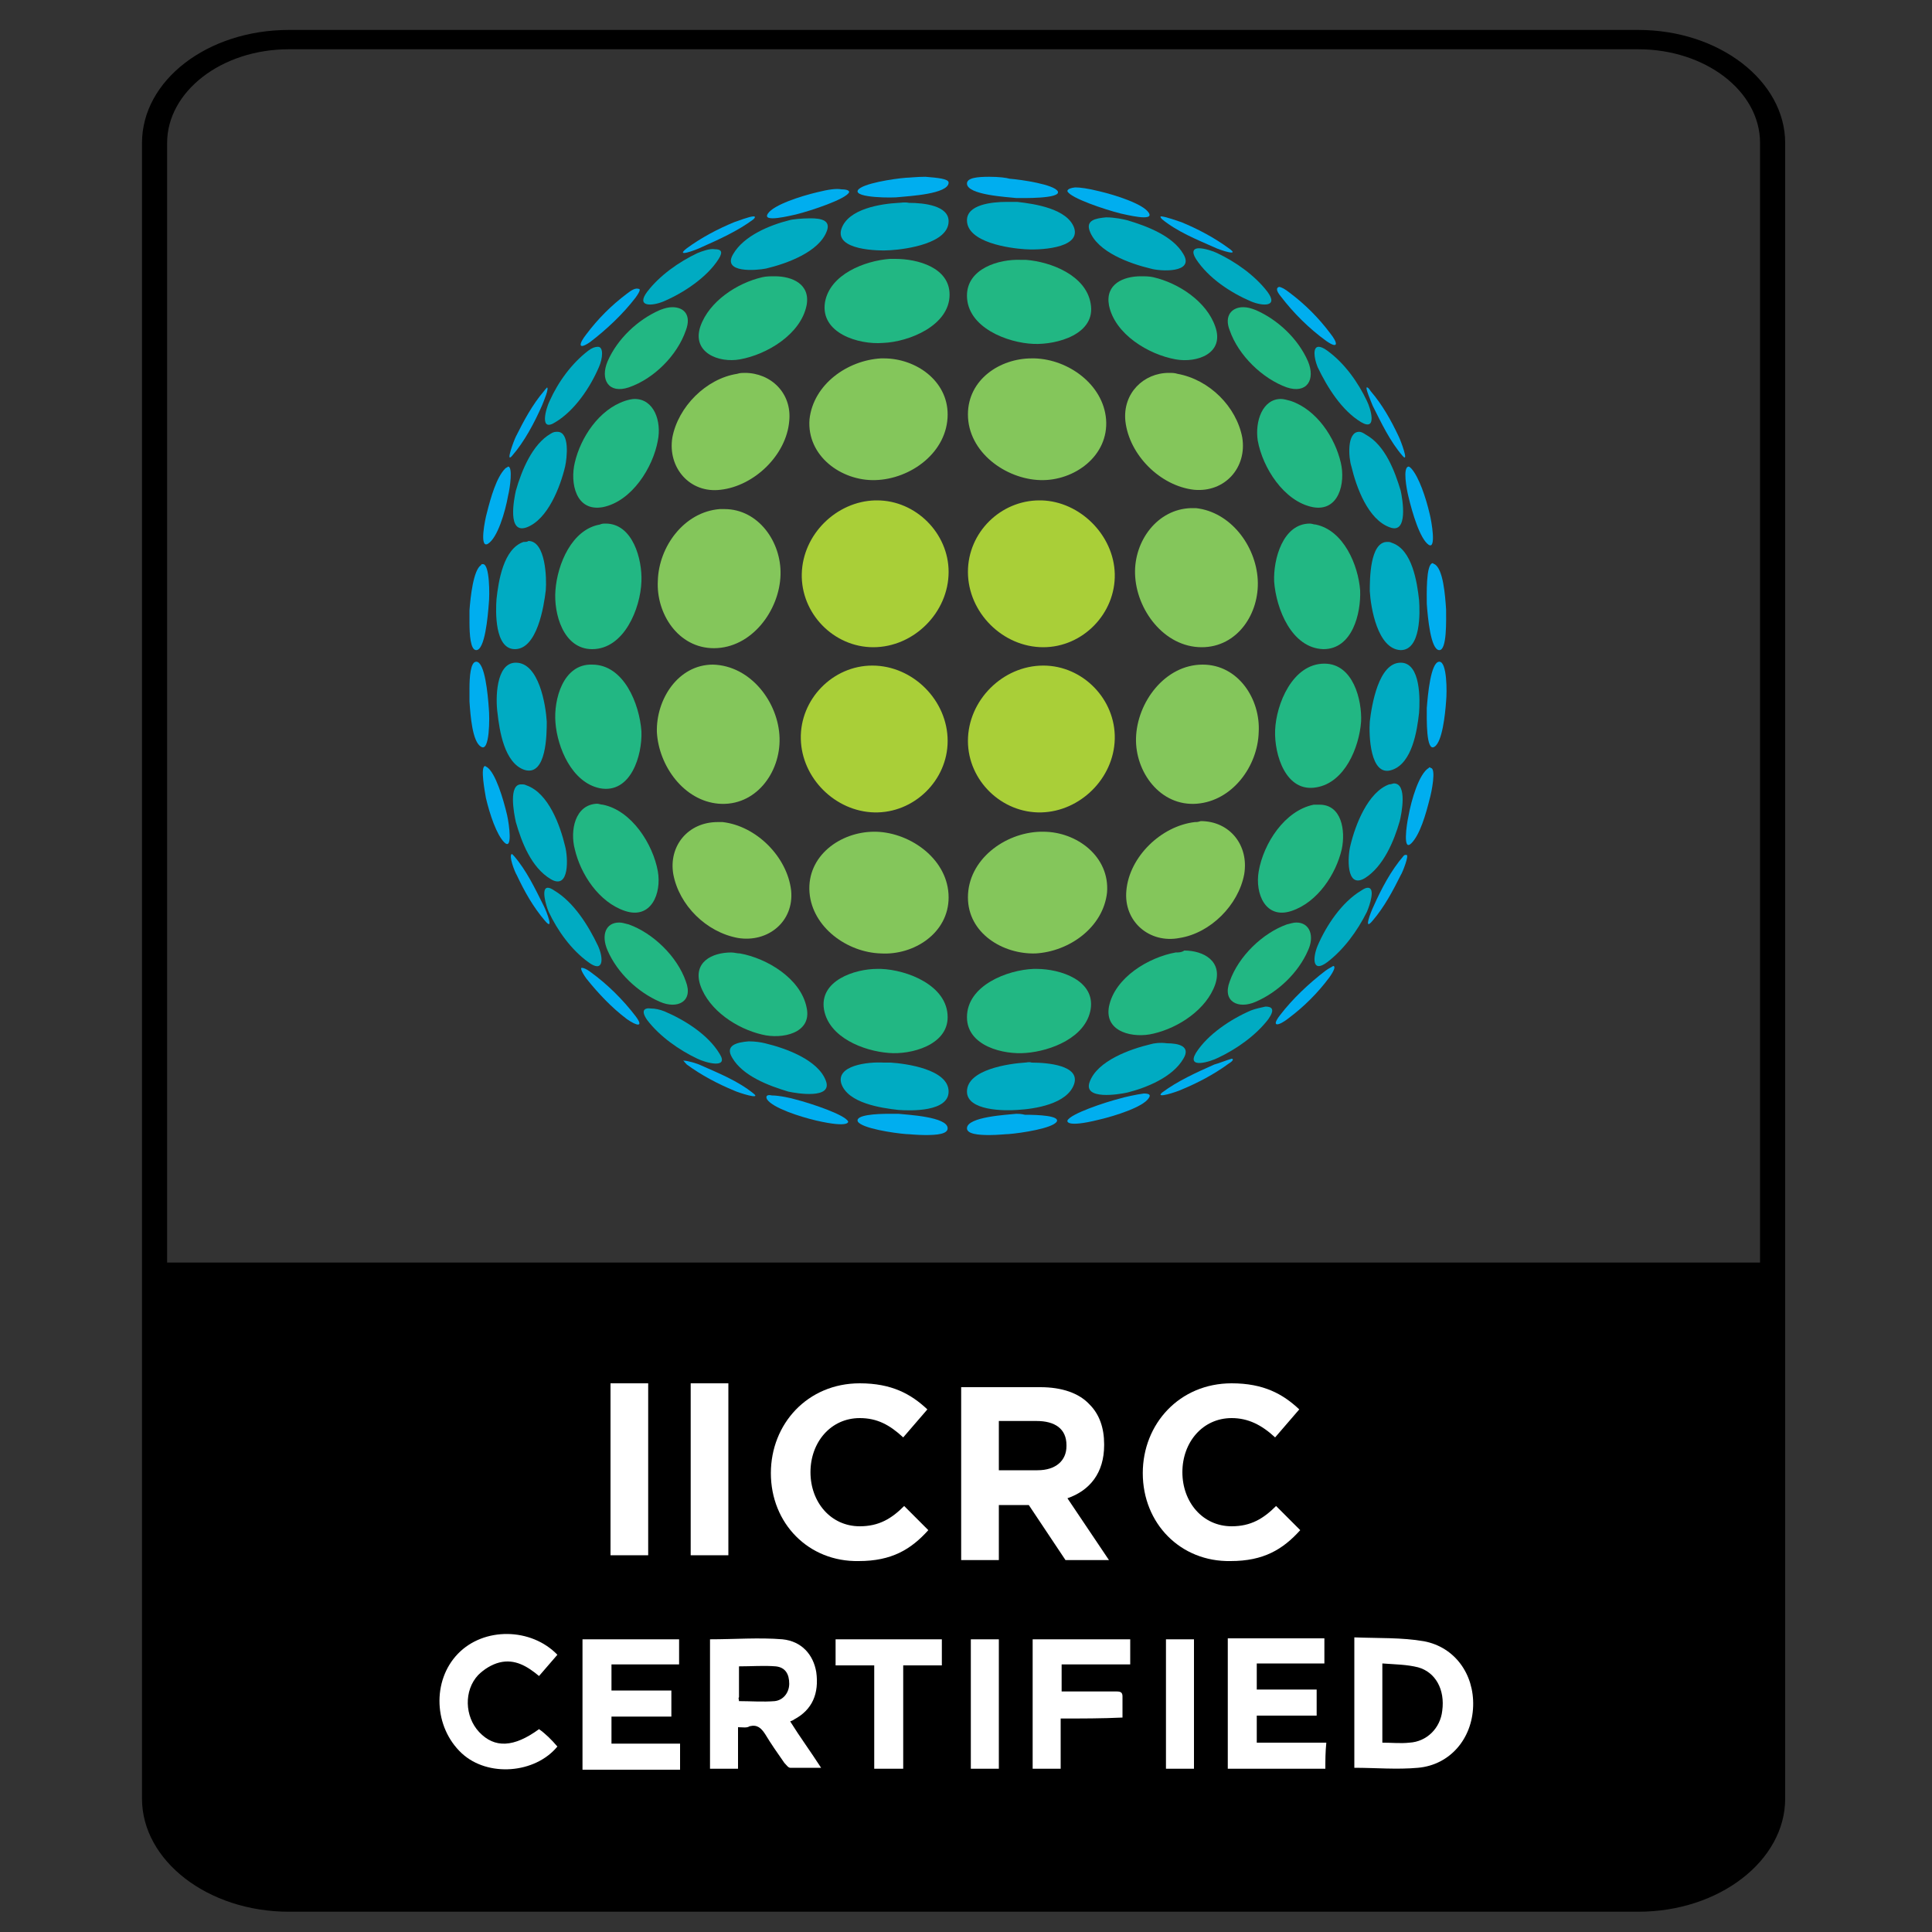 <?xml version="1.0" encoding="utf-8"?>
<!-- Generator: Adobe Illustrator 28.0.0, SVG Export Plug-In . SVG Version: 6.00 Build 0)  -->
<svg version="1.1" id="Layer_1" xmlns="http://www.w3.org/2000/svg" xmlns:xlink="http://www.w3.org/1999/xlink" x="0px" y="0px"
	 viewBox="0 0 200 200" style="enable-background:new 0 0 200 200;" xml:space="preserve">
<rect x="0" y="0" width="200" height="200" fill="#333333" stroke="none"/>
<style type="text/css">
	.st0{display:none;fill:#FFFFFF;}
	.st1{fill:#84C65B;}
	.st2{fill:#A9CF38;}
	.st3{fill:#22B783;}
	.st4{fill:#00ABC2;}
	.st5{fill:#00AEEF;}
	.st6{fill:#FFFFFF;}
	.st7{display:none;fill:#0B2242;}
	.st8{display:none;fill:#F52D2F;}
</style>
<rect class="st0" width="200" height="200"/>
<path d="M171.2,196.9H28.3c-6.8,0-12.3-5.5-12.3-12.3v-53.9h167.5v53.9C183.5,191.3,178,196.9,171.2,196.9z"/>
<path d="M169.6,197.9H29.9c-8.4,0-15.2-5.3-15.2-11.7V14.8c0-6.5,6.8-11.7,15.2-11.7h139.7c8.4,0,15.2,5.3,15.2,11.7v171.4
	C184.8,192.6,178,197.9,169.6,197.9z M29.9,5.1c-7,0-12.6,4.4-12.6,9.7v171.4c0,5.4,5.7,9.7,12.6,9.7h139.7c7,0,12.6-4.4,12.6-9.7
	V14.8c0-5.4-5.7-9.7-12.6-9.7C169.6,5.1,29.9,5.1,29.9,5.1z"/>
<g>
	<path class="st1" d="M83.8,92.4c0.3,3.6,3.9,6.2,7.4,6.3c3.4,0.2,7-2.1,7-5.8c0-3.9-3.9-6.7-7.5-6.8h-0.2
		C87,86.1,83.5,88.6,83.8,92.4L83.8,92.4z"/>
	<path class="st1" d="M107.7,86.1c-3.7,0.1-7.5,2.9-7.5,6.8c0,3.7,3.6,5.9,7,5.8c3.5-0.2,7-2.7,7.4-6.3c0.3-3.7-3.1-6.3-6.6-6.3
		C107.8,86.1,107.8,86.1,107.7,86.1L107.7,86.1z"/>
	<path class="st1" d="M69.7,90.5c0.6,3.2,3.4,6,6.7,6.6c3.1,0.5,5.8-1.7,5.5-4.9c-0.4-3.5-3.6-6.7-7.1-7.1c-0.2,0-0.4,0-0.5,0
		C71.2,85.1,69.2,87.6,69.7,90.5L69.7,90.5z"/>
	<path class="st1" d="M123.7,85.1c-3.5,0.4-6.8,3.6-7.1,7.1c-0.3,3.2,2.4,5.5,5.5,4.9c3.2-0.5,6.1-3.4,6.7-6.6
		c0.5-3-1.5-5.5-4.5-5.5C124,85.1,123.9,85.1,123.7,85.1L123.7,85.1z"/>
	<path class="st1" d="M68,75.8c0.2,3.5,2.8,7.1,6.4,7.4c3.8,0.3,6.4-3.2,6.3-6.8c-0.1-3.7-3-7.5-6.9-7.6l0,0
		C70.2,68.8,67.9,72.4,68,75.8L68,75.8z"/>
	<path class="st1" d="M124.5,68.8c-3.9,0-6.8,3.9-6.9,7.6c-0.1,3.5,2.5,7.1,6.3,6.8c3.7-0.3,6.3-3.9,6.4-7.4
		C130.5,72.4,128.2,68.8,124.5,68.8L124.5,68.8L124.5,68.8z"/>
	<path class="st1" d="M74.5,52.7c-3.7,0.3-6.3,3.9-6.4,7.4c-0.2,3.4,2.1,7,5.8,7c3.9,0,6.8-3.9,6.9-7.6c0.1-3.4-2.3-6.8-5.8-6.8
		C74.8,52.7,74.7,52.7,74.5,52.7L74.5,52.7z"/>
	<path class="st1" d="M117.5,59.4c0.1,3.7,3,7.6,6.9,7.6c3.7,0,6-3.5,5.8-7s-2.8-7-6.4-7.4c-0.2,0-0.3,0-0.5,0
		C119.8,52.7,117.4,56,117.5,59.4L117.5,59.4z"/>
	<path class="st1" d="M76.3,38.7c-3.2,0.5-6.1,3.4-6.7,6.6c-0.5,3.1,1.8,5.8,5,5.4c3.5-0.4,6.8-3.6,7.1-7.1c0.3-2.9-1.9-5-4.6-5
		C76.9,38.6,76.6,38.6,76.3,38.7L76.3,38.7z"/>
	<path class="st1" d="M116.5,43.6c0.4,3.5,3.6,6.7,7.1,7.1c3.2,0.3,5.5-2.3,5-5.4c-0.6-3.2-3.4-6-6.7-6.6c-0.3-0.1-0.6-0.1-0.9-0.1
		C118.4,38.6,116.2,40.7,116.5,43.6L116.5,43.6z"/>
	<path class="st1" d="M91.2,37.1c-3.5,0.2-7,2.7-7.4,6.3c-0.3,3.8,3.3,6.4,6.8,6.3c3.7-0.1,7.5-2.9,7.5-6.8c0-3.5-3.3-5.8-6.6-5.8
		C91.4,37.1,91.3,37.1,91.2,37.1L91.2,37.1z"/>
	<path class="st1" d="M100.2,42.9c0,3.9,3.9,6.7,7.5,6.8c3.5,0.1,7.1-2.5,6.8-6.3c-0.3-3.6-3.9-6.2-7.4-6.3c-0.1,0-0.2,0-0.3,0
		C103.5,37.1,100.2,39.3,100.2,42.9L100.2,42.9z"/>
	<path class="st2" d="M82.9,76.5c0.1,4.1,3.6,7.5,7.6,7.6c4.1,0.1,7.6-3.3,7.6-7.4c0-4.2-3.6-7.8-7.8-7.8l0,0
		C86.2,68.9,82.8,72.4,82.9,76.5"/>
	<path class="st2" d="M108,68.9c-4.2,0-7.8,3.6-7.8,7.8c0,4.1,3.5,7.5,7.6,7.4c4-0.1,7.5-3.5,7.6-7.6
		C115.5,72.4,112.1,68.9,108,68.9L108,68.9L108,68.9z"/>
	<path class="st2" d="M90.6,51.8c-4,0.1-7.5,3.5-7.6,7.6s3.3,7.6,7.4,7.6c4.2,0,7.8-3.6,7.8-7.8c0-4-3.4-7.4-7.4-7.4H90.6"/>
	<path class="st2" d="M100.2,59.2c0,4.2,3.6,7.8,7.8,7.8c4.1,0,7.5-3.5,7.4-7.6c-0.1-4-3.6-7.5-7.6-7.6h-0.2
		C103.6,51.8,100.2,55.1,100.2,59.2"/>
	<path class="st3" d="M85.3,104.5c0.5,2.9,4.1,4.3,6.7,4.5c2.3,0.2,6.1-0.8,6.1-3.7c0-3.3-4.2-4.9-6.9-5c-0.1,0-0.2,0-0.4,0
		C88.5,100.3,84.8,101.5,85.3,104.5"/>
	<path class="st3" d="M107,100.3c-2.7,0.1-6.9,1.7-6.9,5c0,3,3.8,3.9,6.1,3.7c2.6-0.2,6.2-1.6,6.7-4.5c0.5-3-3.1-4.2-5.6-4.2
		C107.3,100.3,107.2,100.3,107,100.3"/>
	<path class="st3" d="M72.5,102c0.9,2.6,3.8,4.5,6.4,5.1c2,0.5,5.2-0.1,4.6-2.8c-0.6-3-4.1-5.1-6.9-5.6c-0.3,0-0.6-0.1-0.9-0.1
		C73.7,98.6,71.7,99.6,72.5,102"/>
	<path class="st3" d="M121.7,98.6c-2.8,0.5-6.3,2.6-6.9,5.6c-0.5,2.7,2.6,3.3,4.6,2.8c2.6-0.6,5.5-2.5,6.4-5.1
		c0.8-2.4-1.2-3.5-3.2-3.5C122.3,98.6,122,98.6,121.7,98.6"/>
	<path class="st3" d="M62.9,98.4c1,2.3,3.1,4.3,5.4,5.3c1.8,0.8,3.5,0,2.7-2.1c-0.9-2.6-3.4-5-5.9-5.9c-0.4-0.1-0.7-0.2-1-0.2
		C62.7,95.5,62.2,96.8,62.9,98.4"/>
	<path class="st3" d="M133.2,95.7c-2.5,0.9-5,3.3-5.9,5.9c-0.8,2.1,0.9,2.9,2.7,2.1c2.3-1,4.4-3,5.4-5.3c0.7-1.5,0.2-2.9-1.2-2.9
		C133.9,95.5,133.6,95.6,133.2,95.7"/>
	<path class="st3" d="M59.5,87.9c0.6,2.6,2.5,5.5,5.2,6.4s3.8-1.8,3.4-4.1c-0.5-2.8-2.7-6.3-5.7-6.9c-0.2,0-0.4-0.1-0.6-0.1
		C59.5,83.3,59,86,59.5,87.9"/>
	<path class="st3" d="M136,83.3c-3,0.6-5.2,4-5.7,6.9c-0.4,2.3,0.7,5,3.4,4.1s4.6-3.8,5.2-6.4c0.4-1.9,0-4.6-2.3-4.6
		C136.4,83.3,136.2,83.3,136,83.3"/>
	<path class="st3" d="M57.5,74.8c0.2,2.6,1.7,6.2,4.6,6.8c3.2,0.6,4.4-3.4,4.3-5.9c-0.2-2.8-1.8-6.9-5.1-6.9l0,0
		C58.3,68.7,57.3,72.4,57.5,74.8"/>
	<path class="st3" d="M137.1,68.7c-3.3,0-5,4.2-5.1,6.9c-0.1,2.5,1.1,6.5,4.3,5.9c2.9-0.5,4.4-4.1,4.6-6.8
		C141,72.5,140.1,68.7,137.1,68.7L137.1,68.7L137.1,68.7z"/>
	<path class="st3" d="M62.1,54.3c-2.9,0.5-4.4,4.1-4.6,6.8c-0.2,2.4,0.8,6.1,3.8,6.1c3.3,0,5-4.2,5.1-7c0.1-2.3-0.9-6-3.7-6
		C62.5,54.2,62.3,54.2,62.1,54.3"/>
	<path class="st3" d="M131.9,60.2c0.2,2.8,1.8,6.9,5.1,7c3,0,3.9-3.7,3.8-6.1c-0.2-2.6-1.7-6.2-4.6-6.8c-0.2,0-0.4-0.1-0.6-0.1
		C132.8,54.2,131.8,57.9,131.9,60.2"/>
	<path class="st3" d="M64.7,41.5c-2.7,0.9-4.6,3.8-5.2,6.4C59,50,59.6,53,62.4,52.5c3-0.6,5.2-4.1,5.7-6.9c0.4-2-0.4-4.3-2.4-4.3
		C65.4,41.3,65,41.4,64.7,41.5"/>
	<path class="st3" d="M130.2,45.6c0.5,2.8,2.7,6.3,5.7,6.9c2.7,0.5,3.4-2.5,2.9-4.6c-0.6-2.6-2.5-5.5-5.2-6.4
		c-0.4-0.1-0.7-0.2-1-0.2C130.7,41.3,129.9,43.6,130.2,45.6"/>
	<path class="st3" d="M68.3,32.1c-2.3,1-4.4,3-5.4,5.3c-0.8,1.9,0.1,3.4,2.2,2.7c2.6-0.9,5-3.3,5.9-5.9c0.6-1.6-0.2-2.4-1.4-2.4
		C69.2,31.8,68.8,31.9,68.3,32.1"/>
	<path class="st3" d="M127.3,34.2c0.9,2.6,3.4,5,5.9,5.9c2.1,0.7,3-0.8,2.2-2.7c-1-2.3-3.1-4.3-5.4-5.3c-0.5-0.2-0.9-0.3-1.3-0.3
		C127.5,31.8,126.7,32.7,127.3,34.2"/>
	<path class="st3" d="M78.9,28.7c-2.6,0.6-5.5,2.5-6.4,5.1c-0.9,2.7,1.9,3.8,4.1,3.4c2.8-0.5,6.3-2.6,6.9-5.6c0.4-2.2-1.5-3-3.3-3
		C79.8,28.6,79.3,28.6,78.9,28.7"/>
	<path class="st3" d="M114.8,31.6c0.6,3,4.1,5.1,6.9,5.6c2.2,0.4,5.1-0.6,4.1-3.4c-0.9-2.6-3.8-4.5-6.4-5.1
		c-0.4-0.1-0.9-0.1-1.3-0.1C116.3,28.6,114.4,29.4,114.8,31.6"/>
	<path class="st3" d="M92.1,26.8c-2.6,0.2-6.2,1.6-6.7,4.5c-0.5,3.2,3.5,4.4,6,4.2c2.7-0.1,6.9-1.8,6.9-5c0-2.8-3.3-3.7-5.6-3.7
		C92.4,26.8,92.2,26.8,92.1,26.8"/>
	<path class="st3" d="M100.1,30.6c0,3.3,4.2,4.9,6.9,5c2.4,0.1,6.5-1,5.9-4.2c-0.5-2.9-4.1-4.3-6.7-4.5c-0.2,0-0.3,0-0.5,0
		C103.4,26.8,100.1,27.8,100.1,30.6"/>
	<path class="st4" d="M87.1,112.2c0.7,2,4.1,2.5,5.9,2.7c1.3,0.1,5.2,0.2,5.2-1.9c0-2.3-4.4-2.9-6-3c-0.2,0-0.4,0-0.7,0
		C89.8,109.9,86.5,110.3,87.1,112.2"/>
	<path class="st4" d="M106.1,110c-1.6,0.1-6,0.7-6,3c0,2,3.9,2,5.2,1.9c1.8-0.1,5.2-0.6,5.9-2.7c0.6-1.9-2.7-2.2-4.4-2.2
		C106.5,109.9,106.3,110,106.1,110"/>
	<path class="st4" d="M75.8,109.5c1.1,1.9,3.8,2.9,5.8,3.5c0.9,0.2,4.6,0.8,3.9-1.1c-0.8-2.2-4.2-3.4-6.3-3.9
		c-0.4-0.1-1-0.2-1.7-0.2C76.3,107.9,75,108.2,75.8,109.5"/>
	<path class="st4" d="M119.1,108.1c-2.1,0.5-5.5,1.7-6.3,3.9c-0.7,1.9,3,1.3,3.9,1.1c2-0.5,4.7-1.6,5.8-3.5c0.8-1.3-0.5-1.6-1.7-1.6
		C120.1,107.9,119.4,108,119.1,108.1"/>
	<path class="st4" d="M67,105.6c1.3,1.7,3.3,3.1,5.2,4c0.8,0.4,3.3,1.1,2.3-0.5c-1.2-2-3.6-3.5-5.7-4.4c-0.5-0.2-1-0.3-1.4-0.3
		C66.7,104.3,66.3,104.6,67,105.6"/>
	<path class="st4" d="M129.5,104.6c-2.1,0.9-4.5,2.5-5.7,4.4c-1,1.7,1.5,0.9,2.3,0.5c1.9-0.9,3.9-2.3,5.2-4c0.7-1,0.4-1.3-0.3-1.3
		C130.6,104.3,130,104.4,129.5,104.6"/>
	<path class="st4" d="M56.8,94.4c0.9,1.9,2.3,3.9,4.1,5.2c1.6,1.2,1.6-0.4,1-1.7c-1-2.1-2.5-4.5-4.5-5.7c-0.3-0.2-0.5-0.3-0.7-0.3
		C56,91.9,56.5,93.7,56.8,94.4"/>
	<path class="st4" d="M140.9,92.2c-2,1.2-3.6,3.6-4.5,5.7c-0.5,1.2-0.6,2.9,1,1.7c1.7-1.3,3.1-3.2,4.1-5.2c0.3-0.7,0.9-2.5,0.1-2.5
		C141.4,91.9,141.2,92,140.9,92.2"/>
	<path class="st4" d="M53.4,85.1C54,87.2,55,89.8,57,91c2,1.2,1.8-2.3,1.5-3.4c-0.5-2.1-1.7-5.5-4-6.3c-0.2-0.1-0.3-0.1-0.5-0.1
		C52.6,81.1,53.2,84.2,53.4,85.1"/>
	<path class="st4" d="M143.8,81.2c-2.2,0.8-3.5,4.2-4,6.3c-0.3,1.1-0.5,4.6,1.5,3.4c1.9-1.2,3-3.8,3.6-5.9c0.2-0.8,0.8-3.9-0.6-3.9
		C144.2,81.1,144,81.2,143.8,81.2"/>
	<path class="st4" d="M51.5,73.8c0.2,1.8,0.7,5.2,2.8,5.9c2.3,0.7,2.3-3.8,2.3-5c-0.1-1.7-0.8-6.1-3.2-6.1l0,0
		C51.3,68.6,51.3,72.4,51.5,73.8"/>
	<path class="st4" d="M145,68.6c-2.3,0-3,4.4-3.2,6.1c-0.1,1.3,0,5.8,2.3,5c2.1-0.7,2.6-4.1,2.8-5.9C147,72.5,147.1,68.6,145,68.6
		L145,68.6"/>
	<path class="st4" d="M54.2,56.1c-2.1,0.7-2.6,4.1-2.8,5.9c-0.1,1.3-0.2,5.2,1.9,5.2c2.3,0,3-4.4,3.2-6.1c0.1-1.2,0-5.1-1.8-5.1
		C54.6,56.1,54.4,56.1,54.2,56.1"/>
	<path class="st4" d="M141.8,61.2c0.1,1.7,0.8,6,3.2,6.1c2.1,0,2-3.9,1.9-5.2c-0.2-1.8-0.7-5.2-2.8-5.9c-0.2-0.1-0.3-0.1-0.5-0.1
		C141.8,56.1,141.8,60,141.8,61.2"/>
	<path class="st4" d="M57,44.9c-1.9,1.1-3,3.8-3.6,5.9c-0.2,0.9-0.9,4.5,1.1,3.8c2.2-0.8,3.5-4.2,4-6.3c0.2-0.9,0.5-3.6-0.8-3.6
		C57.5,44.7,57.3,44.7,57,44.9"/>
	<path class="st4" d="M139.9,48.3c0.5,2.1,1.7,5.5,4,6.3c1.9,0.7,1.3-2.9,1.1-3.8c-0.6-2-1.6-4.7-3.6-5.8c-0.3-0.2-0.5-0.3-0.7-0.3
		C139.4,44.7,139.6,47.4,139.9,48.3"/>
	<path class="st4" d="M60.9,36.3c-1.7,1.3-3.1,3.2-4,5.2c-0.4,0.8-1.1,3.3,0.6,2.2c2-1.2,3.6-3.6,4.5-5.7c0.4-0.9,0.5-2.1-0.1-2.1
		C61.6,35.9,61.3,36,60.9,36.3"/>
	<path class="st4" d="M136.4,38c1,2.1,2.5,4.5,4.5,5.7c1.7,1,1-1.4,0.6-2.2c-0.9-1.9-2.3-3.9-4.1-5.2c-0.4-0.3-0.7-0.4-0.9-0.4
		C135.9,35.9,136,37,136.4,38"/>
	<path class="st4" d="M72.2,26.2c-1.9,0.9-3.9,2.3-5.2,4c-1.2,1.6,0.5,1.5,1.7,1c2.1-0.9,4.5-2.5,5.7-4.4c0.5-0.8,0.2-1-0.4-1
		C73.5,25.7,72.7,26,72.2,26.2"/>
	<path class="st4" d="M123.8,26.8c1.3,2,3.6,3.5,5.7,4.4c1.2,0.5,2.9,0.6,1.7-1c-1.3-1.7-3.3-3.1-5.2-4c-0.4-0.2-1.3-0.5-1.9-0.5
		C123.6,25.7,123.3,26,123.8,26.8"/>
	<path class="st4" d="M81.7,22.8c-2,0.5-4.7,1.6-5.8,3.5c-1.2,2,2.4,1.7,3.4,1.5c2.1-0.5,5.5-1.7,6.3-3.9c0.4-1.1-0.6-1.3-1.7-1.3
		C83,22.6,82,22.7,81.7,22.8"/>
	<path class="st4" d="M112.8,23.9c0.8,2.2,4.2,3.4,6.3,3.9c1,0.3,4.6,0.5,3.4-1.5c-1.1-1.9-3.8-2.9-5.8-3.5
		c-0.4-0.1-1.3-0.3-2.2-0.3C113.4,22.6,112.4,22.8,112.8,23.9"/>
	<path class="st4" d="M93,21c-1.8,0.1-5.2,0.6-5.9,2.7c-0.7,2.2,3.8,2.3,5.1,2.2c1.6-0.1,6-0.7,6-3c0-1.6-2.5-1.9-4.1-1.9
		C93.6,20.9,93.3,21,93,21"/>
	<path class="st4" d="M100.1,22.8c0,2.3,4.4,2.9,6,3c1.2,0.1,5.8,0,5.1-2.2c-0.7-2-4.1-2.5-5.9-2.7c-0.3,0-0.7,0-1.1,0
		C102.6,20.9,100.1,21.2,100.1,22.8"/>
	<path class="st5" d="M88.8,116.1c0.4,0.7,3.7,1.2,5,1.3c0.3,0,1.1,0.1,2,0.1l0,0c1.2,0,2.3-0.1,2.3-0.7c0-1.2-4.2-1.4-5.1-1.5
		c-0.1,0-0.5,0-1,0C90.8,115.3,88.5,115.4,88.8,116.1"/>
	<path class="st5" d="M105.2,115.3c-0.9,0.1-5.1,0.3-5.1,1.5c0,0.6,1.2,0.7,2.3,0.7l0,0c0.9,0,1.7-0.1,2-0.1c1.3-0.1,4.6-0.6,5-1.3
		c0.3-0.6-1.9-0.7-3.3-0.7C105.7,115.3,105.4,115.3,105.2,115.3"/>
	<path class="st5" d="M79.4,113.8c0.6,0.9,3.4,1.8,5.1,2.2c3.5,0.8,3.3,0.1,3.3,0.1c-0.3-0.7-3.9-1.9-5.5-2.3
		c-0.3-0.1-1.6-0.4-2.4-0.4C79.5,113.3,79.2,113.4,79.4,113.8"/>
	<path class="st5" d="M116,113.7c-1.6,0.4-5.2,1.6-5.5,2.3c0,0-0.3,0.8,3.3-0.1c1.7-0.4,4.5-1.3,5.1-2.2c0.3-0.4,0-0.5-0.5-0.5
		C117.6,113.3,116.3,113.6,116,113.7"/>
	<path class="st5" d="M71.1,110.2c1.5,1.1,3.2,2,4.9,2.7c0.4,0.2,2.9,1,2,0.3c-1.6-1.3-3.6-2.1-5.4-2.9c-0.4-0.2-1.4-0.5-1.8-0.5
		C70.7,109.7,70.7,109.8,71.1,110.2"/>
	<path class="st5" d="M125.7,110.2c-1.8,0.8-3.8,1.7-5.4,2.9c-0.8,0.7,1.6-0.1,2-0.3c1.7-0.7,3.4-1.6,4.9-2.7
		c0.5-0.3,0.5-0.5,0.3-0.5C127.1,109.7,126.1,110.1,125.7,110.2"/>
	<path class="st5" d="M60.7,101.3c1.2,1.5,2.6,3,4.2,4.2c1,0.7,1.8,0.9,0.9-0.3c-1.3-1.7-2.9-3.3-4.7-4.6c-0.4-0.3-0.7-0.4-0.8-0.4
		C60,100.1,60.2,100.6,60.7,101.3"/>
	<path class="st5" d="M137.2,100.5c-1.7,1.3-3.4,2.9-4.7,4.6c-1,1.3-0.1,1.1,0.9,0.3c1.6-1.2,3-2.6,4.2-4.2c0.5-0.7,0.7-1.2,0.4-1.2
		C137.9,100.1,137.6,100.2,137.2,100.5"/>
	<path class="st5" d="M53.5,90.6c0.8,1.7,1.7,3.3,2.9,4.7c1,1.2,0.2-0.9-0.1-1.5c-0.9-1.8-1.8-3.7-3.1-5.2c-0.1-0.1-0.2-0.2-0.2-0.2
		C52.6,88.5,53.3,90.3,53.5,90.6"/>
	<path class="st5" d="M145.3,88.6c-1.3,1.5-2.3,3.4-3.1,5.2c-0.3,0.6-1.1,2.7-0.1,1.5c1.2-1.4,2.1-3.1,2.9-4.7
		c0.2-0.3,0.9-2.1,0.6-2.1C145.4,88.5,145.4,88.5,145.3,88.6"/>
	<path class="st5" d="M50.3,82.6c0.4,1.7,1.1,3.8,1.9,4.6c0.9,0.9,0.5-1.9,0.3-2.8c-0.4-1.7-1.2-4.4-2.1-5c-0.1,0-0.1-0.1-0.2-0.1
		C49.7,79.4,50.2,82,50.3,82.6"/>
	<path class="st5" d="M147.9,79.5c-1,0.6-1.8,3.3-2.1,5c-0.2,0.9-0.6,3.7,0.3,2.8c0.9-0.9,1.5-3,1.9-4.6c0.2-0.7,0.7-3.2,0.1-3.2
		C148,79.4,148,79.4,147.9,79.5"/>
	<path class="st5" d="M48.6,71.3L48.6,71.3c0,0.6,0,1,0,1.3c0.1,1.5,0.3,4.2,1.2,4.7c0.9,0.6,0.9-3,0.8-4c-0.1-1.4-0.4-4.8-1.3-4.8
		l0,0C48.7,68.5,48.6,70.1,48.6,71.3"/>
	<path class="st5" d="M149,68.5c-0.9,0-1.2,3.5-1.3,4.8c0,1-0.1,4.6,0.8,4c0.8-0.5,1.1-3.3,1.2-4.7C149.8,71.6,149.8,68.5,149,68.5
		L149,68.5"/>
	<path class="st5" d="M49.8,58.5c-0.8,0.5-1.1,3.3-1.2,4.7c0,0.3,0,0.7,0,1.2l0,0c0,1.3,0.1,2.9,0.7,2.9c0.9,0,1.2-3.5,1.3-4.8
		c0.1-0.9,0.1-4.1-0.6-4.1C49.9,58.4,49.8,58.4,49.8,58.5"/>
	<path class="st5" d="M147.7,62.5c0.1,1.4,0.4,4.8,1.3,4.8c0.8,0,0.7-3.1,0.7-4.2c-0.1-1.5-0.3-4.2-1.2-4.7c-0.1,0-0.1-0.1-0.2-0.1
		C147.6,58.4,147.7,61.6,147.7,62.5"/>
	<path class="st5" d="M52.3,48.5c-0.9,0.9-1.5,3-1.9,4.6c-0.2,0.7-0.8,3.7,0.1,3.2c1-0.6,1.8-3.3,2.1-5c0.2-0.8,0.5-3,0-3
		C52.5,48.4,52.4,48.4,52.3,48.5"/>
	<path class="st5" d="M145.8,51.4c0.4,1.7,1.2,4.4,2.1,5c0.8,0.5,0.3-2.4,0.1-3.2c-0.4-1.7-1.1-3.8-1.9-4.7
		c-0.1-0.1-0.2-0.2-0.3-0.2C145.2,48.4,145.6,50.6,145.8,51.4"/>
	<path class="st5" d="M56.3,40.5c-1.2,1.4-2.1,3.1-2.9,4.7c-0.2,0.4-1.1,2.8-0.4,2c1.3-1.5,2.3-3.4,3.1-5.2c0.2-0.5,0.8-1.9,0.5-1.9
		C56.7,40.1,56.5,40.2,56.3,40.5"/>
	<path class="st5" d="M142.1,42c0.9,1.8,1.8,3.7,3.1,5.2c0.7,0.8-0.2-1.6-0.4-2c-0.8-1.7-1.7-3.3-2.9-4.7c-0.2-0.3-0.3-0.4-0.4-0.4
		C141.3,40.1,141.9,41.5,142.1,42"/>
	<path class="st5" d="M64.9,30.4c-1.6,1.2-3,2.6-4.2,4.2c-0.8,1-0.9,1.7,0.4,0.8c1.7-1.3,3.4-2.9,4.7-4.6c0.5-0.7,0.5-0.9,0.3-0.9
		C65.8,29.8,65.4,30,64.9,30.4"/>
	<path class="st5" d="M132.6,30.7c1.3,1.7,2.9,3.3,4.7,4.6c1.3,0.9,1.2,0.2,0.4-0.8c-1.2-1.6-2.6-3-4.2-4.2
		c-0.5-0.4-0.9-0.6-1.1-0.6C132.1,29.8,132.1,30.1,132.6,30.7"/>
	<path class="st5" d="M76,23c-1.7,0.7-3.4,1.6-4.9,2.7c-1.3,1,0.9,0.2,1.5-0.1c1.8-0.8,3.8-1.7,5.4-2.9c0.2-0.2,0.2-0.3,0-0.3
		C77.6,22.4,76.3,22.9,76,23"/>
	<path class="st5" d="M120.3,22.7c1.6,1.3,3.6,2.1,5.4,2.9c0.6,0.3,2.8,1,1.5,0.1c-1.5-1.1-3.2-2-4.9-2.7c-0.3-0.1-1.7-0.6-2.1-0.6
		C120.1,22.4,120.1,22.5,120.3,22.7"/>
	<path class="st5" d="M84.6,19.9c-1.7,0.4-4.5,1.3-5.1,2.2c-0.7,1,2.4,0.2,2.9,0.1c1.6-0.4,5.2-1.6,5.5-2.3c0,0,0.1-0.3-0.8-0.3
		C86.6,19.5,85.8,19.6,84.6,19.9"/>
	<path class="st5" d="M110.5,19.8c0.3,0.7,3.9,1.9,5.5,2.3c0.5,0.1,3.6,0.9,2.9-0.1c-0.6-0.9-3.4-1.8-5.1-2.2
		c-1.2-0.3-2-0.4-2.5-0.4C110.4,19.5,110.5,19.8,110.5,19.8"/>
	<path class="st5" d="M95.8,18.3c-0.9,0-1.7,0.1-2,0.1c-1.3,0.1-4.6,0.6-5,1.3c-0.4,0.8,3.7,0.8,4.3,0.7c0.9-0.1,5.1-0.3,5.1-1.5
		C98.2,18.5,97,18.4,95.8,18.3L95.8,18.3L95.8,18.3z"/>
	<path class="st5" d="M102.4,18.3c-1.2,0-2.3,0.1-2.3,0.7c0,1.2,4.3,1.4,5.1,1.5c0.5,0,4.7,0.1,4.3-0.7c-0.4-0.7-3.7-1.2-5-1.3
		C104.2,18.4,103.4,18.3,102.4,18.3L102.4,18.3L102.4,18.3z"/>
</g>
<g>
	<rect x="63.2" y="143.2" class="st6" width="3.9" height="17.8"/>
	<rect x="71.5" y="143.2" class="st6" width="3.9" height="17.8"/>
	<path class="st6" d="M79.8,152.5L79.8,152.5c0-5.1,3.8-9.3,9.2-9.3c3.3,0,5.3,1.1,7,2.7l-2.5,2.9c-1.4-1.3-2.7-2-4.5-2
		c-3,0-5.1,2.5-5.1,5.6l0,0c0,3.1,2.1,5.6,5.1,5.6c2,0,3.3-0.8,4.6-2.1l2.5,2.5c-1.8,2-3.8,3.2-7.2,3.2
		C83.7,161.7,79.8,157.7,79.8,152.5"/>
	<path class="st6" d="M107.4,152.2c1.9,0,3-1,3-2.5v-0.1c0-1.7-1.2-2.5-3.1-2.5h-3.9v5.1H107.4L107.4,152.2z M99.6,143.6h8.1
		c2.2,0,4,0.6,5.1,1.8c1,1,1.5,2.4,1.5,4.1v0.1c0,2.9-1.5,4.7-3.8,5.5l4.3,6.4h-4.5l-3.8-5.7h-0.1h-3v5.7h-3.9v-17.9H99.6z"/>
	<path class="st6" d="M118.3,152.5L118.3,152.5c0-5.1,3.8-9.3,9.2-9.3c3.3,0,5.3,1.1,7,2.7l-2.5,2.9c-1.4-1.3-2.8-2-4.5-2
		c-3,0-5.1,2.5-5.1,5.6l0,0c0,3.1,2.1,5.6,5.1,5.6c2,0,3.3-0.8,4.6-2.1l2.5,2.5c-1.8,2-3.8,3.2-7.2,3.2
		C122.2,161.7,118.3,157.7,118.3,152.5"/>
</g>
<path class="st6" d="M76.4,178.8c0,1.5,0,2.9,0,4.3c-1,0-1.9,0-2.9,0c0-4.5,0-8.9,0-13.4c2.5,0,5.1-0.2,7.5,0c2,0.2,3.2,1.6,3.5,3.4
	c0.3,2.2-0.4,3.9-2.3,4.9c-0.1,0.1-0.2,0.1-0.4,0.2c1,1.6,2.1,3.1,3.2,4.8c-1.2,0-2.2,0-3.2,0c-0.2,0-0.4-0.3-0.6-0.5
	c-0.7-1-1.4-2-2-3c-0.4-0.6-0.8-1-1.6-0.8C77.3,178.9,76.9,178.8,76.4,178.8z M76.5,176.1c1.2,0,2.5,0.1,3.7,0
	c0.9-0.1,1.5-0.9,1.5-1.8c0-1-0.4-1.7-1.4-1.8c-1.2-0.1-2.5,0-3.8,0c0,1.1,0,2.1,0,3.2C76.4,175.8,76.5,175.9,76.5,176.1z"/>
<path class="st6" d="M140.2,169.5c2.5,0.1,4.9,0,7.2,0.4c3.2,0.6,5.2,3.4,5.1,6.7c-0.1,3.4-2.4,6.1-5.7,6.4c-2.2,0.2-4.4,0-6.6,0
	C140.2,178.6,140.2,174.2,140.2,169.5z M143.1,180.4c1,0,1.9,0.1,2.8,0c1.8-0.1,3.2-1.5,3.4-3.3c0.3-2.2-0.7-4-2.5-4.5
	c-1.2-0.3-2.4-0.3-3.7-0.4C143.1,175.1,143.1,177.7,143.1,180.4z"/>
<path class="st6" d="M137.2,183.1c-3.4,0-6.7,0-10.1,0c0-4.5,0-8.9,0-13.5c3.3,0,6.6,0,10,0c0,0.8,0,1.7,0,2.6c-2.3,0-4.7,0-7,0
	c0,0.9,0,1.8,0,2.7c2.1,0,4.1,0,6.2,0c0,0.9,0,1.8,0,2.7c-2.1,0-4.1,0-6.2,0c0,1,0,1.8,0,2.8c2.4,0,4.7,0,7.2,0
	C137.2,181.4,137.2,182.2,137.2,183.1z"/>
<path class="st6" d="M60.3,169.7c3.4,0,6.6,0,10,0c0,0.9,0,1.7,0,2.6c-2.4,0-4.7,0-7,0c0,0.9,0,1.8,0,2.7c2.1,0,4.1,0,6.2,0
	c0,0.9,0,1.8,0,2.7c-2.1,0-4.1,0-6.2,0c0,0.9,0,1.8,0,2.8c2.3,0,4.7,0,7.1,0c0,0.9,0,1.8,0,2.7c-3.3,0-6.7,0-10.1,0
	C60.3,178.6,60.3,174.2,60.3,169.7z"/>
<path class="st6" d="M57.7,180.8c-2.3,2.8-7.2,3.2-9.9,0.7c-2.9-2.7-3.1-7.5-0.4-10.3c2.7-2.8,7.6-2.7,10.3,0.1
	c-0.6,0.7-1.2,1.4-1.9,2.2c-1.2-1-2.5-1.8-4.1-1.4c-0.8,0.2-1.6,0.7-2.2,1.3c-1.5,1.6-1.4,4.3,0.1,5.9c1.6,1.7,3.6,1.6,6.2-0.3
	C56.5,179.5,57.1,180.1,57.7,180.8z"/>
<path class="st6" d="M109.8,177.9c0,1.8,0,3.5,0,5.2c-1,0-1.9,0-2.9,0c0-4.4,0-8.9,0-13.4c3.3,0,6.7,0,10.1,0c0,0.9,0,1.7,0,2.6
	c-2.4,0-4.7,0-7.1,0c0,0.9,0,1.8,0,2.8c0.8,0,1.6,0,2.4,0c1.1,0,2.2,0,3.3,0c0.4,0,0.6,0.1,0.6,0.5c0,0.7,0,1.4,0,2.2
	C114.1,177.9,112,177.9,109.8,177.9z"/>
<path class="st6" d="M93.5,183.1c-1,0-1.9,0-3,0c0-1.8,0-3.5,0-5.3s0-3.6,0-5.4c-1.4,0-2.6,0-4,0c0-0.9,0-1.8,0-2.7
	c3.7,0,7.3,0,11,0c0,0.9,0,1.7,0,2.7c-1.3,0-2.6,0-4,0C93.5,176,93.5,179.5,93.5,183.1z"/>
<path class="st6" d="M120.7,169.7c1,0,1.9,0,2.9,0c0,4.5,0,8.9,0,13.4c-1,0-1.9,0-2.9,0C120.7,178.6,120.7,174.2,120.7,169.7z"/>
<path class="st6" d="M100.5,169.7c1,0,1.9,0,2.9,0c0,4.5,0,8.9,0,13.4c-1,0-1.9,0-2.9,0C100.5,178.6,100.5,174.2,100.5,169.7z"/>
<path class="st7" d="M99.1,155.9c22.8,0,41.3-18.5,41.3-41.3s-18.5-41.3-41.3-41.3s-41.3,18.5-41.3,41.3S76.2,155.9,99.1,155.9
	L99.1,155.9z M98.8,119l13.8-20.5c0.6-0.9,1.6-1.4,2.6-1.4c1.8,0,3.2,1.4,3.2,3.2v17.3h2.6c1.8,0,3.2,1.4,3.2,3.2
	c0,1.8-1.4,3.2-3.2,3.2h-2.6v5.5c0,1.8-1.4,3.2-3.2,3.2c-1.8,0-3.2-1.4-3.2-3.2V124h-10.7l0,0c-0.6,0-1.2-0.2-1.8-0.5
	C98.2,122.4,97.8,120.5,98.8,119z M96.2,132c-3.2,0.1-6.3,0.2-9.5,0.2s-6.3-0.1-9.5-0.2c-0.9,0-1.8-0.5-2.4-1.2
	c-1.1-1.4-1.8-3.9,1.3-7.4c1.7-1.8,3.6-3.5,5.6-5.1c2.6-2.1,5.1-4.4,7.3-6.9c2.2-2.7,2.2-3.9,2.1-4.3c-0.6-1.9-2.1-3.4-4.1-3.9
	c-3-0.6-5.9,1.3-6.5,4.2v0.1c-0.4,1.7-2.1,2.8-3.8,2.4c-1.7-0.4-2.8-2.1-2.4-3.8c0.9-4.3,4.1-7.8,8.4-9c6.3-1.8,12.9,1.9,14.6,8.2
	c1.8,6.4-5.2,12.5-11.4,17.8c-0.9,0.8-2.1,1.8-3.1,2.7c4.4,0.1,8.8,0,13.2-0.1h0.1c1.7,0,3.1,1.4,3.2,3.1l0,0l0,0
	C99.3,130.4,97.9,131.9,96.2,132z"/>
<polygon class="st7" points="112.1,110.7 107.5,117.6 112.1,117.6 "/>
<path class="st7" d="M132.6,184.1h-16.2v-4.9c0-1.8-1.4-3.2-3.2-3.2H93c-6.3,0-11.3,5.1-11.3,11.3c0,6.3,5.1,11.3,11.3,11.3h20.3
	c1.8,0,3.2-1.4,3.2-3.2v-4.9h16.2c19.7,0,36.1-14.8,38.3-34.4h-6.4C162.4,172.1,148.7,184.1,132.6,184.1z"/>
<polygon class="st8" points="33.4,149.6 46.6,149.6 46.6,79.6 46.6,79.6 33.4,79.6 "/>
<path class="st7" d="M33.4,73.2v-0.5c0-36.3,29.4-65.6,65.7-65.6c36.2,0,65.6,29.4,65.6,65.6v0.5h4.7c0.6,0,1.1,0,1.7,0.1v-0.6
	c0-39.8-32.3-72.1-72.1-72.1c-39.7,0-72,32.3-72,72.1l0,0v0.6c0.6,0,1.1-0.1,1.7-0.1H33.4z"/>
<rect x="151.6" y="79.6" class="st8" width="13.2" height="70"/>
<path class="st7" d="M27,149.6V79.7c-9.2,0.9-16.2,8.6-16.2,17.8v34.3C10.8,141,17.8,148.7,27,149.6z"/>
<path class="st7" d="M171.1,149.6c9.2-0.9,16.2-8.6,16.2-17.8V97.5l0,0c0-9.2-7-16.9-16.2-17.8V149.6z"/>
</svg>
